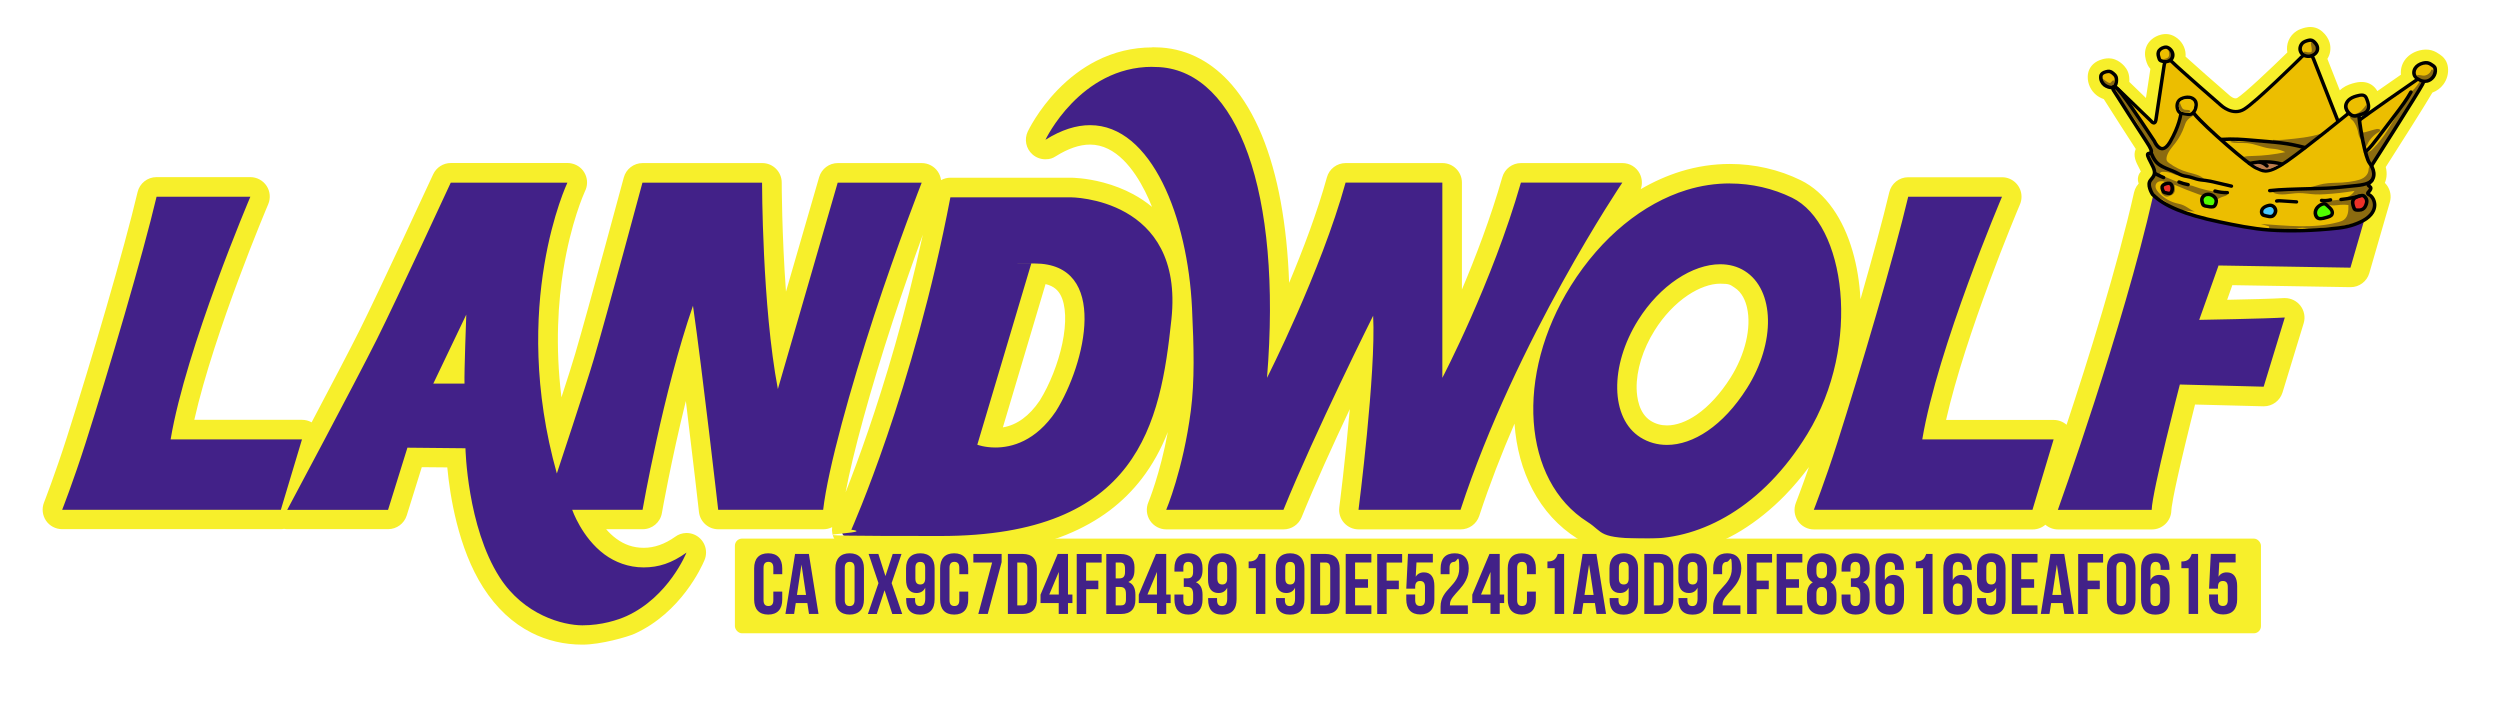 <?xml version="1.0" encoding="UTF-8"?>
<svg id="Layer_1" data-name="Layer 1" xmlns="http://www.w3.org/2000/svg" version="1.1" viewBox="0 0 4234.6 1191.7">
  <defs>
    <style>
      .cls-1 {
        fill: #51ff00;
      }

      .cls-1, .cls-2, .cls-3, .cls-4, .cls-5, .cls-6, .cls-7, .cls-8, .cls-9 {
        stroke-width: 0px;
      }

      .cls-2 {
        fill: #ecbe00;
      }

      .cls-3 {
        fill: #ed3128;
      }

      .cls-4 {
        fill: #8b6b10;
      }

      .cls-5 {
        fill: #bd7c4e;
      }

      .cls-6 {
        fill: #000;
      }

      .cls-7 {
        fill: #f7ef2b;
      }

      .cls-8 {
        fill: #48c8ff;
      }

      .cls-9 {
        fill: #422188;
      }
    </style>
  </defs>
  <g>
    <path class="cls-9" d="M986.6,1075.7c-44.3,0-107-15.5-154.2-89.1-46-71.8-57-172.2-59.6-210.9l-70.5-.7-29.1,93.5c-2.1,6.9-8.5,11.6-15.8,11.6h-170.8c-1.9,0-3.7-.3-5.5-.9-1.7.6-3.6.9-5.5.9H105.3c-5.5,0-10.6-2.7-13.6-7.2-3.1-4.5-3.7-10.3-1.7-15.3.2-.5,19-48.5,39.4-112.2,41.1-128.7,97.1-319.5,119.8-415.9,1.8-7.5,8.4-12.7,16.1-12.7h158.9c5.5,0,10.7,2.8,13.8,7.4,3.1,4.6,3.6,10.5,1.4,15.6-1,2.4-100.1,235.7-130.4,388.2h202.7c5.2,0,10.1,2.5,13.2,6.7,3.1,4.2,4.1,9.6,2.6,14.6l-2,6.7c35.5-66.9,79-149.5,98.6-188.6,32.7-65.4,124-262.7,124.9-264.7,2.7-5.8,8.5-9.6,15-9.6h197.6c5.7,0,10.9,2.9,14,7.7,3,4.8,3.4,10.8.9,15.9-.2.5-24.1,51.5-37.9,136-11.1,67.7-17.7,169.5,7.5,289.8,15.4-46.8,36.3-110.9,44.3-138.2,22.4-76,81.8-296.7,82.4-298.9,1.9-7.2,8.5-12.2,15.9-12.2h202.6c9.1,0,16.5,7.4,16.5,16.5,0,1.7.2,145.2,15.4,272.7l80.4-277.3c2-7.1,8.5-11.9,15.8-11.9h142c5.5,0,10.6,2.7,13.6,7.2,3.1,4.5,3.7,10.2,1.7,15.3-.4,1-41,104.8-80.1,224-45.1,137.7-78.8,265.6-85.7,325.9-1,8.3-8,14.6-16.4,14.6h-177.8c-8.4,0-15.4-6.3-16.4-14.6-.2-1.9-17.8-155.9-32.8-272.1-37.6,130-62.4,271.4-62.7,273-1.4,7.9-8.2,13.7-16.3,13.7h-93.3c7.9,14.2,20.6,32.4,38.5,45.7,16.5,12.2,36.5,18.8,56.5,18.8s42.8-7.4,63.1-22c2.9-2.1,6.2-3.1,9.6-3.1s7.2,1.2,10.2,3.5c5.8,4.5,7.9,12.3,5.2,19.1-1.3,3.3-33.2,81.5-110.1,116.5-8.8,4-40.6,17.1-81.5,17.1ZM770.3,633.3c0-6.5.3-14.2.5-22.3l-10.7,22.3h10.2ZM2792.3,928.8c-41.5,0-80.3-10.7-112.2-30.9-29.4-18.6-53-44.5-70.1-76.9-16.2-30.9-25.9-66.3-28.6-105.3-1.9-27.5-.4-55.8,4.5-84.2-34.3,72-69.1,153.6-96.4,237.1-2.2,6.8-8.5,11.4-15.7,11.4h-172.8c-4.7,0-9.3-2-12.4-5.6s-4.6-8.3-4-13c.2-1.8,18.8-147.3,23.9-254-33.4,69-85.6,179.1-119.4,262.3-2.5,6.2-8.6,10.3-15.3,10.3h-198.6c-5.5,0-10.7-2.8-13.8-7.4-3.1-4.6-3.6-10.5-1.4-15.6.3-.6,28-67,40.5-163.5,6.1-47.2,5.3-98.4,1.9-170.9,0-1.3-.1-2.6-.2-3.8-.3,7.7-.8,15.6-1.7,23.7-9.5,90.3-23.6,184.5-79.7,257.9-63.9,83.4-171.3,124-328.2,124s-97.6-3.6-152.8-10.7c-5.2-.7-9.7-3.7-12.3-8.3-2.6-4.6-2.8-10-.7-14.8.3-.6,26.5-59.6,60.1-157.7,30.9-90.5,74.5-233.6,106.6-401.7,1.5-7.8,8.3-13.4,16.2-13.4h203.6c3.6,0,89.3.7,144.6,62.1,16.8,18.7,28.9,40.8,36.2,66.2-8.3-48.7-22.1-93.6-40-129.2-20.2-40.2-55.3-88.2-107.9-88.2s-43.3,7.5-66.8,22.3c-2.7,1.7-5.7,2.5-8.8,2.5-3.9,0-7.9-1.4-11-4.2-5.5-4.9-7.1-12.8-4-19.4.6-1.4,16.2-33.7,47.6-66.2,42.4-43.7,93.6-66.8,148.3-66.8s9.2.2,13.8.5c41.5,2.8,78.1,22.3,108.8,58,36.9,42.8,63.3,106.7,78.6,189.7,11.6,62.7,16.3,133.9,14.2,212.5,30-65.9,71.8-164.7,96.1-252.5,2-7.2,8.5-12.1,15.9-12.1h163.9c9.1,0,16.5,7.4,16.5,16.5v259.1c28.8-62.1,71.5-161.7,100.7-263.6,2-7.1,8.5-12,15.9-12h171.8c6.1,0,11.7,3.4,14.6,8.8,2.9,5.4,2.5,11.9-.9,17-.3.4-17.3,25.6-43.2,68.3,40.3-38.3,85.8-66.1,133.7-80.8,25.4-7.8,51.7-11.8,78-11.8,39,0,78,8.9,112.6,25.8,35.5,17.3,63.6,56.2,79.2,109.5,13.4,45.8,16.8,98.3,9.9,152-7.5,58-26.9,114-56.2,162-37.4,61.3-83,108.8-135.5,141-47,28.9-98.1,44.1-147.7,44.1ZM1676.4,740.9c2.9.3,6.2.5,9.7.5,23.8,0,58.5-9.3,88.6-53.8,37-59.2,60.2-152.1,35.7-196.4-9.7-17.6-26.6-26.9-51.3-28.3l-82.8,277.9ZM2913.7,464.1c-42.2,0-92.4,34.9-125,86.8-21.9,34.9-33.6,73.1-33,107.5.6,31.8,11.8,56.1,31.5,68.5,10.9,6.8,23.1,10.3,36.3,10.3,41,0,86.4-33,121.5-88.2,27.7-43.7,39-92.7,30.3-131.2-4.6-20.2-14.6-35.7-28.9-44.6-9.4-5.9-20.4-8.9-32.8-8.9ZM3485.8,880c-5.4,0-10.4-2.6-13.5-7-3.1-4.4-3.8-10-2-15.1,1.1-3.1,111.5-311.4,160.3-528.4,1.7-7.5,8.4-12.9,16.1-12.9h369.4c5.2,0,10.1,2.4,13.2,6.6,3.1,4.1,4.1,9.5,2.7,14.5l-34.8,120.2c-2,7.1-8.5,11.9-15.8,11.9s-211.9-3.6-211.9-3.6l-20.8,58.5c35.1-.7,98.8-2.1,120.4-3.5.3,0,.7,0,1,0,5,0,9.8,2.3,12.9,6.3,3.4,4.2,4.4,9.9,2.8,15l-35.8,117.2c-2.1,7-8.5,11.7-15.8,11.7s-.3,0-.4,0l-128.9-3.4c-18,70.1-43.4,175.7-43.9,195.8-.2,9-7.5,16.1-16.5,16.1h-158.9ZM3072.3,880c-5.5,0-10.6-2.7-13.6-7.2-3.1-4.5-3.7-10.3-1.7-15.3.2-.5,19-48.5,39.4-112.2,41.1-128.7,97.1-319.5,119.8-415.9,1.8-7.5,8.4-12.7,16.1-12.7h158.9c5.5,0,10.7,2.8,13.8,7.4,3.1,4.6,3.6,10.5,1.4,15.6-1,2.4-100.1,235.7-130.4,388.2h202.7c5.2,0,10.1,2.5,13.2,6.7,3.1,4.2,4.1,9.6,2.6,14.6l-35.8,119.2c-2.1,7-8.5,11.8-15.8,11.8h-370.4Z"/>
    <path class="cls-7" d="M1951.7,113.3c4.1,0,8.4.1,12.7.4,131.1,8.9,207.6,209.5,181.7,526.3,0,0,91.4-179.8,133.1-330.7h163.9v330.7s84.4-160.9,133.1-330.7h171.8s-179.8,266.2-274.1,554.2h-172.8s29.8-232.4,24.8-328.7c0,0-98.3,196.6-151.9,328.7h-198.6s28.7-67.6,41.7-167.8c6.6-51,5.2-106.8,2-173.8-7.3-153.6-68.5-309.9-172.7-309.9-23.1,0-48.4,7.7-75.6,24.8,0,0,58.5-123.6,181-123.6M1561.2,309.4s-40.7,103.8-80.5,224.9c-39.7,121.2-78.4,259.7-86.4,329.2h-177.8s-26.8-235.4-42.7-345.6c-50.6,146-85.4,345.6-85.4,345.6h-119.2s16.2,47.1,54.6,75.5c17.8,13.2,40.8,22.1,66.3,22.1s47.8-7.2,72.7-25.1c0,0-29.9,74.9-101.6,107.6-14.3,6.5-42,15.6-74.7,15.6s-99-17.1-140.3-81.5c-55-85.9-57.8-218.4-57.8-218.4l-98.3-1-32.8,105.3h-170.8s115.8-216.8,151.9-289c33.2-66.3,125.1-265.2,125.1-265.2h197.6s-98.3,206.6-17.9,492.6c0,0,48.9-147.2,62.5-193.3,22.7-77,82.5-299.3,82.5-299.3h202.6s0,208.6,26.8,349.6l101.3-349.6h142M733.9,649.8h52.9c-.7-17.9,3-116.9,3-116.9l-55.9,116.9M961.3,309.4h0M2930.1,310.8c37,0,73.1,8.4,105.3,24.1,90,43.9,119.3,247.4,26,400.2-76.4,125.1-180.8,177.2-269.1,177.2s-74.5-10-103.4-28.3c-110.3-69.8-123.1-248.5-28-400.2,51.8-82.6,122.5-139.4,196-162,24.3-7.5,49-11.1,73.2-11.1M2823.6,753.6c44.2,0,94.9-31.9,135.4-95.9,49.2-77.6,47.1-166.7-3.7-198.7-12.4-7.8-26.5-11.4-41.5-11.4-46.8,0-102,35.6-139,94.5-48.8,77.8-47.1,166.7,3.7,198.7,13.6,8.6,28.9,12.8,45.1,12.8M4016.1,333.2l-34.8,120.2-223.4-3.7-32.8,92.1s113.9-2,145-4l-35.8,117.2-142-3.7s-46.9,181-47.7,212.3h-158.9s111.2-309.8,160.9-530.3h369.4M3391.1,333.2h0M3391.1,333.2s-109.2,256.2-135.1,411.1h222.5l-35.8,119.2h-370.4s18.9-48.1,39.7-113.2c39.5-123.8,96.7-317.5,120.2-417.1h158.9M424.1,333.2s-109.2,256.2-135.1,411.1h222.5l-35.8,119.2H105.3s18.9-48.1,39.7-113.2c39.5-123.8,96.7-317.5,120.2-417.1h158.9M1813.4,334.2s192.7,0,170.8,206.6c-18.6,176-54.7,367.1-391.5,367.1s-94.7-3.4-150.7-10.6c0,0,105.3-235.4,167.8-563.1h203.6M1686.1,758c27.3,0,68-10.3,102.4-61.3,50.3-80.3,91.2-250.4-36.2-250.4s-3.7,0-5.5.1l-91.4,306.9s12.2,4.7,30.6,4.7M511.4,744.3h0M1162.9,936h0M1951.7,80.3h0c-33.2,0-65.1,7.7-94.9,22.9-23.3,11.9-45.3,28.4-65.2,48.9-33.4,34.4-50,69.2-50.7,70.6-6.3,13.3-3.1,29.1,7.9,38.8,6.2,5.5,14,8.3,21.9,8.3s12.2-1.7,17.6-5.1c20.9-13.1,40.4-19.8,58-19.8,44.2,0,75,43,93.2,79.1,4.2,8.3,8.1,17.1,11.8,26.4-9.7-8.1-20.5-15.3-32-21.5-15.4-8.3-32.3-14.9-50.3-19.7-30-8-53-8.2-55.5-8.2h-203.6c-5.7,0-11.2,1.5-15.9,4.1-.6-5.1-2.5-10.1-5.5-14.5-6.1-9-16.4-14.4-27.3-14.4h-142c-14.7,0-27.6,9.7-31.7,23.8l-56.2,194c-7.1-97.5-7.2-183.5-7.2-184.8,0-18.2-14.8-33-33-33h-202.6c-14.9,0-28,10-31.9,24.4-.6,2.2-60,222.8-82.3,298.6-4.6,15.8-13.6,43.9-23.3,73.8-11-88.6-5.3-163.5,3.3-216.8,12.7-78.4,34.3-127.4,36.6-132.5.4-.9.8-1.7,1.2-2.6,3.8-9.7,2.8-20.7-2.8-29.6-4.9-7.9-12.9-13.1-21.9-14.8-1.9-.4-3.9-.6-6-.6,0,0,0,0,0,0,0,0,0,0-.1,0h-197.6c-12.9,0-24.6,7.5-30,19.1-.9,2-92.1,199.1-124.7,264.3-16.4,32.9-49.9,96.7-81.2,155.9-4.8-2.8-10.4-4.3-16.4-4.3h-182.3c34-150.3,124.2-362.9,125.2-365.2,4.3-10.2,3.3-21.9-2.8-31.1-6.1-9.2-16.5-14.8-27.5-14.8h-158.9c-15.3,0-28.6,10.5-32.1,25.4-22.6,96-78.5,286.2-119.5,414.6-20.2,63.2-38.8,110.7-39,111.2-4,10.2-2.7,21.6,3.4,30.7,6.1,9,16.4,14.4,27.3,14.4h370.4c1.9,0,3.7-.2,5.5-.5,1.8.3,3.6.5,5.5.5h170.8c14.4,0,27.2-9.4,31.5-23.2l25.5-81.8,43.2.4c4.4,47.2,18.2,136.8,60.9,203.5,22.1,34.5,49.6,60.3,81.7,76.5,26.4,13.4,55.5,20.2,86.4,20.2s76.1-13,88.4-18.5c78.5-35.8,113.5-113.2,118.1-124.2,1.8-4.1,2.8-8.6,2.8-13.4,0-18.1-14.5-32.7-32.5-33,0,0,0,0,0,0,0,0,0,0,0,0-.1,0-.3,0-.4,0-.3,0-.6,0-.8,0,0,0,0,0,0,0,0,0,0,0,0,0-7,.2-13.4,2.5-18.6,6.4-17.4,12.4-35.3,18.7-53.2,18.7s-33.1-5.5-46.7-15.6c-6.4-4.7-12.1-10.2-17-15.9h61.9c16,0,29.8-11.5,32.5-27.3.2-1.3,15.7-89.4,40.6-189.9,11.6,95,22.1,186.5,22.2,188,1.9,16.7,16,29.3,32.8,29.3h177.8c5.4,0,10.5-1.3,15-3.6-.9,7,.4,14.2,3.9,20.5,5.1,9.1,14.2,15.3,24.6,16.6,55.9,7.2,108,10.9,154.9,10.9s82.5-3,118.2-9c34.6-5.8,66.5-14.5,94.8-26,27.3-11.1,52.2-25,73.9-41.4,20.5-15.5,38.8-33.7,54.4-54,17.6-23,32.1-49,43.9-78.7-13.3,71.7-32.8,118.5-33,119-4.3,10.2-3.2,21.9,2.9,31.1,6.1,9.2,16.5,14.8,27.5,14.8h198.6c13.4,0,25.5-8.1,30.6-20.6,22.6-55.8,53.6-123.7,81.6-183.1-7.4,84.6-17.6,165.2-17.8,166.5-1.2,9.4,1.7,18.9,8,26,6.3,7.1,15.3,11.2,24.8,11.2h172.8c14.3,0,26.9-9.2,31.4-22.7,17.6-53.6,38.2-106.5,59.8-156.4,2.9,41.1,13.2,78.6,30.4,111.4,18.4,35,43.9,63,75.9,83.2,34.6,21.9,76.4,33.4,121,33.4s106.7-16.1,156.3-46.6c26.4-16.2,51.5-36.4,74.6-60.1,14.2-14.6,27.7-30.6,40.5-47.8-12.6,36.3-22,60.3-22.1,60.6-4,10.2-2.7,21.6,3.4,30.7,6.1,9,16.4,14.4,27.3,14.4h370.4c8.1,0,15.7-3,21.5-8,5.9,5.1,13.6,8,21.5,8h158.9c17.9,0,32.6-14.3,33-32.2,0-2.7,1.5-20.6,23.2-110.9,6.2-25.9,12.5-50.8,16.9-68.5l115.7,3c.3,0,.6,0,.9,0,14.5,0,27.3-9.5,31.6-23.4l35.8-117.2c3.2-10.3,1-21.6-5.7-30.1-6.3-8-15.8-12.5-25.9-12.6-.7,0-1.4,0-2.1,0-17.1,1.1-61.1,2.2-95.9,2.9l8.8-24.8,199.7,3.4c.2,0,.4,0,.6,0,14.7,0,27.6-9.7,31.7-23.8l34.8-120.2c2.9-10,.9-20.7-5.3-29-6.2-8.3-16-13.2-26.4-13.2h-369.4c-15.4,0-28.8,10.7-32.2,25.7-28.4,126.3-77.9,283.9-114.3,393.6-6-5.2-13.7-8.2-21.8-8.2h-182.3c33-146,119.2-350.9,124.9-364.5,1.9-4.2,2.9-8.8,2.9-13.6,0-18.2-14.8-33-33-33h-158.9c-15.3,0-28.6,10.5-32.1,25.4-10.6,45.1-28.6,110.9-48.8,181.3-1.5-28.7-6-56.3-13.5-82-8-27.4-19.1-51.3-33-71.1-15.4-22-33.9-38.4-54.8-48.6-36.8-18-78.3-27.5-119.8-27.5v33-33c-28,0-55.9,4.2-82.9,12.5-23.3,7.2-46.1,17.3-68.2,30.2,3.1-8.6,2.5-18.3-1.9-26.7-5.7-10.8-16.9-17.5-29.1-17.5h-171.8c-14.7,0-27.7,9.8-31.7,23.9-19.9,69.6-46.2,137.7-68.4,190.3v-181.2c0-18.2-14.8-33-33-33h-163.9c-14.8,0-27.9,9.9-31.8,24.2-16.3,59.1-40.7,123.2-64,178.7-1.7-49.3-6.5-95.1-14.2-137.3-7.7-42-18.5-79.9-32-112.7-13.9-33.7-30.8-62.2-50.3-84.9-16.3-19-34.6-34-54.3-44.6-20.5-11.1-42.7-17.5-65.9-19.1-5-.3-10-.5-14.9-.5h0ZM1561.2,342.4h0,0ZM4016.1,366.2h0,0ZM3391.1,366.2h0,0ZM424.1,366.2h0,0ZM1432.2,834.4c12.5-66.6,42.1-174.6,79.8-289.8,18.1-55.2,36.5-107.1,51.1-146.9-29.8,137.1-65.5,253-92,330.3-15.1,44.1-28.6,80.1-39,106.4h0ZM2823.6,720.6c-10.1,0-19.3-2.6-27.6-7.8-20-12.6-23.5-39.7-23.8-54.8-.6-30.7,10.5-66.6,30.5-98.4,15.4-24.6,34.9-45.2,56.2-59.5,18.9-12.6,38.3-19.6,54.8-19.6s17.2,2.1,24,6.4c13.3,8.3,19,23.2,21.5,34.3,7.7,33.8-3.1,79.3-28.1,118.8-17,26.8-36.8,48.4-57.1,62.4-17.3,11.9-34.7,18.2-50.4,18.2h0ZM1698.7,723.9l72.3-242.7c15.2,3.6,21.5,11.6,25.1,18,9.6,17.3,10.7,47.5,3.2,83-7.1,33.4-21.4,69.4-38.2,96.4-17.8,26.2-38.7,41.3-62.2,45.3h0Z"/>
  </g>
  <rect class="cls-7" x="1244.8" y="912.3" width="2584.9" height="160.4" rx="12.1" ry="12.1"/>
  <g>
    <path class="cls-9" d="M1325,1002v13.5c0,16.3-8.1,25.5-23.8,25.5s-23.8-9.3-23.8-25.5v-52.8c0-16.3,8.1-25.5,23.8-25.5s23.8,9.3,23.8,25.5v9.9h-15.1v-10.9c0-7.3-3.2-10-8.3-10s-8.3,2.8-8.3,10v54.9c0,7.3,3.2,9.9,8.3,9.9s8.3-2.6,8.3-9.9v-14.5h15.1Z"/>
    <path class="cls-9" d="M1386.4,1039.9h-16.1l-2.8-18.4h-19.6l-2.8,18.4h-14.7l16.3-101.6h23.4l16.3,101.6ZM1349.9,1007.7h15.4l-7.7-51.4-7.7,51.4Z"/>
    <path class="cls-9" d="M1415,962.7c0-16.3,8.6-25.5,24.2-25.5s24.2,9.3,24.2,25.5v52.8c0,16.3-8.6,25.5-24.2,25.5s-24.2-9.3-24.2-25.5v-52.8ZM1430.9,1016.6c0,7.3,3.2,10,8.3,10s8.3-2.8,8.3-10v-54.9c0-7.3-3.2-10-8.3-10s-8.3,2.8-8.3,10v54.9Z"/>
    <path class="cls-9" d="M1527,938.3l-16.7,49.4,17.9,52.3h-16.8l-13.1-40.2-13.2,40.2h-15l17.9-52.3-16.7-49.4h16.5l12,37.5,12.3-37.5h14.8Z"/>
    <path class="cls-9" d="M1583.1,1014.7c0,17.1-7.8,26.4-24.4,26.4s-23.8-9.3-23.8-25.5v-2.6h15.1v3.6c0,7.3,3.2,10,8.3,10s8.9-2.8,8.9-12.5v-18.6c-2.8,5.8-7.7,9-14.8,9-11.8,0-17.7-8.3-17.7-23.2v-18.6c0-16.3,8.6-25.5,24.2-25.5s24.2,9.3,24.2,25.5v52ZM1567.1,980v-18.3c0-7.3-3.2-9.9-8.3-9.9s-8.3,2.6-8.3,9.9v18.3c0,7.3,3.2,10,8.3,10s8.3-2.8,8.3-10Z"/>
    <path class="cls-9" d="M1640,1002v13.5c0,16.3-8.1,25.5-23.8,25.5s-23.8-9.3-23.8-25.5v-52.8c0-16.3,8.1-25.5,23.8-25.5s23.8,9.3,23.8,25.5v9.9h-15.1v-10.9c0-7.3-3.2-10-8.3-10s-8.3,2.8-8.3,10v54.9c0,7.3,3.2,9.9,8.3,9.9s8.3-2.6,8.3-9.9v-14.5h15.1Z"/>
    <path class="cls-9" d="M1696.6,938.3v13.9l-23.5,87.7h-16l23.4-87.1h-31.8v-14.5h47.9Z"/>
    <path class="cls-9" d="M1707.2,938.3h25.3c16,0,23.8,8.9,23.8,25.1v51.4c0,16.3-7.8,25.1-23.8,25.1h-25.3v-101.6ZM1723.1,952.8v72.6h9c5.1,0,8.1-2.6,8.1-9.9v-52.8c0-7.3-3-9.9-8.1-9.9h-9Z"/>
    <path class="cls-9" d="M1762.6,1007l29-68.7h17.4v68.7h7.5v14.5h-7.5v18.4h-15.7v-18.4h-30.8v-14.5ZM1793.4,1007v-38.2l-16.1,38.2h16.1Z"/>
    <path class="cls-9" d="M1839.8,983.5h20.6v14.5h-20.6v42h-16v-101.6h42.2v14.5h-26.3v30.6Z"/>
    <path class="cls-9" d="M1921.6,961.7v3.6c0,10.5-3.2,17.1-10.3,20.5,8.6,3.3,11.9,11,11.9,21.8v8.3c0,15.7-8.3,24.1-24.2,24.1h-25.1v-101.6h24.1c16.5,0,23.7,7.7,23.7,23.4ZM1889.8,952.8v26.9h6.2c6,0,9.6-2.6,9.6-10.7v-5.7c0-7.3-2.5-10.5-8.1-10.5h-7.7ZM1889.8,994.2v31.2h9.1c5.4,0,8.3-2.5,8.3-10v-8.9c0-9.4-3-12.3-10.3-12.3h-7.1Z"/>
    <path class="cls-9" d="M1929,1007l29-68.7h17.4v68.7h7.5v14.5h-7.5v18.4h-15.7v-18.4h-30.8v-14.5ZM1959.7,1007v-38.2l-16.1,38.2h16.1Z"/>
    <path class="cls-9" d="M2021,963.3c0-9.1-3.2-11.6-8.3-11.6s-8.3,2.8-8.3,10v6.5h-15.1v-5.5c0-16.3,8.1-25.5,23.8-25.5s23.8,9.3,23.8,25.5v2.6c0,10.9-3.5,17.7-11.2,20.9,8,3.5,11.2,11,11.2,21.3v8c0,16.3-8.1,25.5-23.8,25.5s-23.8-9.3-23.8-25.5v-8.4h15.1v9.4c0,7.3,3.2,10,8.3,10s8.3-2.5,8.3-11.5v-8c0-9.4-3.2-12.9-10.5-12.9h-5.4v-14.5h6.2c6,0,9.6-2.6,9.6-10.7v-5.7Z"/>
    <path class="cls-9" d="M2094.6,1014.7c0,17.1-7.8,26.4-24.4,26.4s-23.8-9.3-23.8-25.5v-2.6h15.1v3.6c0,7.3,3.2,10,8.3,10s8.9-2.8,8.9-12.5v-18.6c-2.8,5.8-7.7,9-14.8,9-11.8,0-17.7-8.3-17.7-23.2v-18.6c0-16.3,8.6-25.5,24.2-25.5s24.2,9.3,24.2,25.5v52ZM2078.6,980v-18.3c0-7.3-3.2-9.9-8.3-9.9s-8.3,2.6-8.3,9.9v18.3c0,7.3,3.2,10,8.3,10s8.3-2.8,8.3-10Z"/>
    <path class="cls-9" d="M2115,951.1c12.3,0,15.1-6,17.6-12.8h10.7v101.6h-16v-77.5h-12.3v-11.3Z"/>
    <path class="cls-9" d="M2209.5,1014.7c0,17.1-7.8,26.4-24.4,26.4s-23.8-9.3-23.8-25.5v-2.6h15.1v3.6c0,7.3,3.2,10,8.3,10s8.9-2.8,8.9-12.5v-18.6c-2.8,5.8-7.7,9-14.8,9-11.8,0-17.7-8.3-17.7-23.2v-18.6c0-16.3,8.6-25.5,24.2-25.5s24.2,9.3,24.2,25.5v52ZM2193.6,980v-18.3c0-7.3-3.2-9.9-8.3-9.9s-8.3,2.6-8.3,9.9v18.3c0,7.3,3.2,10,8.3,10s8.3-2.8,8.3-10Z"/>
    <path class="cls-9" d="M2220.1,938.3h25.3c16,0,23.8,8.9,23.8,25.1v51.4c0,16.3-7.8,25.1-23.8,25.1h-25.3v-101.6ZM2236.1,952.8v72.6h9c5.1,0,8.1-2.6,8.1-9.9v-52.8c0-7.3-3-9.9-8.1-9.9h-9Z"/>
    <path class="cls-9" d="M2295.3,981.1h21.9v14.5h-21.9v29.8h27.6v14.5h-43.5v-101.6h43.5v14.5h-27.6v28.3Z"/>
    <path class="cls-9" d="M2348.8,983.5h20.6v14.5h-20.6v42h-16v-101.6h42.2v14.5h-26.3v30.6Z"/>
    <path class="cls-9" d="M2397.1,1007.1v9.4c0,7.3,3.2,9.9,8.3,9.9s8.3-2.6,8.3-9.9v-22.4c0-7.3-3.2-10-8.3-10s-8.3,2.8-8.3,10v3h-15.1l2.9-58.9h42.1v14.5h-27.7l-1.3,24.2c2.9-4.8,7.5-7.4,13.9-7.4,11.8,0,17.7,8.3,17.7,23.2v22.6c0,16.3-8.1,25.5-23.8,25.5s-23.8-9.3-23.8-25.5v-8.4h15.1Z"/>
    <path class="cls-9" d="M2463.6,951.7c-5.1,0-8.3,2.8-8.3,10v10.9h-15.1v-9.9c0-16.3,8.1-25.5,23.8-25.5s23.8,9.3,23.8,25.5c0,31.9-31.8,43.8-31.8,60.5s0,1.5.1,2.2h30.2v14.5h-46.2v-12.5c0-29.9,31.6-34.8,31.6-64.2s-3.2-11.6-8.3-11.6Z"/>
    <path class="cls-9" d="M2493.9,1007l29-68.7h17.4v68.7h7.5v14.5h-7.5v18.4h-15.7v-18.4h-30.8v-14.5ZM2524.7,1007v-38.2l-16.1,38.2h16.1Z"/>
    <path class="cls-9" d="M2601.5,1002v13.5c0,16.3-8.1,25.5-23.8,25.5s-23.8-9.3-23.8-25.5v-52.8c0-16.3,8.1-25.5,23.8-25.5s23.8,9.3,23.8,25.5v9.9h-15.1v-10.9c0-7.3-3.2-10-8.3-10s-8.3,2.8-8.3,10v54.9c0,7.3,3.2,9.9,8.3,9.9s8.3-2.6,8.3-9.9v-14.5h15.1Z"/>
    <path class="cls-9" d="M2621.1,951.1c12.3,0,15.1-6,17.6-12.8h10.7v101.6h-16v-77.5h-12.3v-11.3Z"/>
    <path class="cls-9" d="M2720.4,1039.9h-16.1l-2.8-18.4h-19.6l-2.8,18.4h-14.7l16.3-101.6h23.4l16.3,101.6ZM2683.9,1007.7h15.4l-7.7-51.4-7.7,51.4Z"/>
    <path class="cls-9" d="M2774.6,1014.7c0,17.1-7.8,26.4-24.4,26.4s-23.8-9.3-23.8-25.5v-2.6h15.1v3.6c0,7.3,3.2,10,8.3,10s8.9-2.8,8.9-12.5v-18.6c-2.8,5.8-7.7,9-14.8,9-11.8,0-17.7-8.3-17.7-23.2v-18.6c0-16.3,8.6-25.5,24.2-25.5s24.2,9.3,24.2,25.5v52ZM2758.7,980v-18.3c0-7.3-3.2-9.9-8.3-9.9s-8.3,2.6-8.3,9.9v18.3c0,7.3,3.2,10,8.3,10s8.3-2.8,8.3-10Z"/>
    <path class="cls-9" d="M2785.2,938.3h25.3c16,0,23.8,8.9,23.8,25.1v51.4c0,16.3-7.8,25.1-23.8,25.1h-25.3v-101.6ZM2801.2,952.8v72.6h9c5.1,0,8.1-2.6,8.1-9.9v-52.8c0-7.3-3-9.9-8.1-9.9h-9Z"/>
    <path class="cls-9" d="M2891.3,1014.7c0,17.1-7.8,26.4-24.4,26.4s-23.8-9.3-23.8-25.5v-2.6h15.1v3.6c0,7.3,3.2,10,8.3,10s8.9-2.8,8.9-12.5v-18.6c-2.8,5.8-7.7,9-14.8,9-11.8,0-17.7-8.3-17.7-23.2v-18.6c0-16.3,8.6-25.5,24.2-25.5s24.2,9.3,24.2,25.5v52ZM2875.4,980v-18.3c0-7.3-3.2-9.9-8.3-9.9s-8.3,2.6-8.3,9.9v18.3c0,7.3,3.2,10,8.3,10s8.3-2.8,8.3-10Z"/>
    <path class="cls-9" d="M2925.3,951.7c-5.1,0-8.3,2.8-8.3,10v10.9h-15.1v-9.9c0-16.3,8.1-25.5,23.8-25.5s23.8,9.3,23.8,25.5c0,31.9-31.8,43.8-31.8,60.5s0,1.5.1,2.2h30.2v14.5h-46.2v-12.5c0-29.9,31.6-34.8,31.6-64.2s-3.2-11.6-8.3-11.6Z"/>
    <path class="cls-9" d="M2975.4,983.5h20.6v14.5h-20.6v42h-16v-101.6h42.2v14.5h-26.3v30.6Z"/>
    <path class="cls-9" d="M3025.3,981.1h21.9v14.5h-21.9v29.8h27.6v14.5h-43.5v-101.6h43.5v14.5h-27.6v28.3Z"/>
    <path class="cls-9" d="M3085.7,1041.1c-16.1,0-25-9.3-25-25.5v-8c0-9.7,2.9-17.3,9.9-21.2-6.7-3.6-9.9-10.5-9.9-20.5v-3.2c0-16.3,8.9-25.5,25-25.5s25,9.3,25,25.5v3.2c0,10-3.3,16.8-9.9,20.5,7,3.9,9.9,11.5,9.9,21.2v8c0,16.3-8.9,25.5-25,25.5ZM3076.7,969c0,8.1,3.8,10.7,9,10.7s9-2.6,9-10.7v-5.7c0-9.1-3.9-11.6-9-11.6s-9,2.5-9,11.6v5.7ZM3085.7,1026.6c5.1,0,8.9-2.5,9-11.5v-9.4c0-8-3.3-11.5-9-11.5s-9,3.5-9,11.5v9.4c0,9,3.9,11.5,9,11.5Z"/>
    <path class="cls-9" d="M3151,963.3c0-9.1-3.2-11.6-8.3-11.6s-8.3,2.8-8.3,10v6.5h-15.1v-5.5c0-16.3,8.1-25.5,23.8-25.5s23.8,9.3,23.8,25.5v2.6c0,10.9-3.5,17.7-11.2,20.9,8,3.5,11.2,11,11.2,21.3v8c0,16.3-8.1,25.5-23.8,25.5s-23.8-9.3-23.8-25.5v-8.4h15.1v9.4c0,7.3,3.2,10,8.3,10s8.3-2.5,8.3-11.5v-8c0-9.4-3.2-12.9-10.5-12.9h-5.4v-14.5h6.2c6,0,9.6-2.6,9.6-10.7v-5.7Z"/>
    <path class="cls-9" d="M3176.7,963.6c0-17.1,7.8-26.4,24.4-26.4s23.8,9.3,23.8,25.5v2.6h-15.1v-3.6c0-7.3-3.2-10-8.3-10s-8.9,2.8-8.9,12.5v18.6c2.8-5.8,7.7-9,14.8-9,11.8,0,17.7,8.3,17.7,23.2v18.6c0,16.3-8.6,25.5-24.2,25.5s-24.2-9.3-24.2-25.5v-52ZM3192.7,998.3v18.3c0,7.3,3.2,9.9,8.3,9.9s8.3-2.6,8.3-9.9v-18.3c0-7.3-3.2-10-8.3-10s-8.3,2.8-8.3,10Z"/>
    <path class="cls-9" d="M3245.1,951.1c12.3,0,15.1-6,17.6-12.8h10.7v101.6h-16v-77.5h-12.3v-11.3Z"/>
    <path class="cls-9" d="M3291.7,963.6c0-17.1,7.8-26.4,24.4-26.4s23.8,9.3,23.8,25.5v2.6h-15.1v-3.6c0-7.3-3.2-10-8.3-10s-8.9,2.8-8.9,12.5v18.6c2.8-5.8,7.7-9,14.8-9,11.8,0,17.7,8.3,17.7,23.2v18.6c0,16.3-8.6,25.5-24.2,25.5s-24.2-9.3-24.2-25.5v-52ZM3307.7,998.3v18.3c0,7.3,3.2,9.9,8.3,9.9s8.3-2.6,8.3-9.9v-18.3c0-7.3-3.2-10-8.3-10s-8.3,2.8-8.3,10Z"/>
    <path class="cls-9" d="M3397.1,1014.7c0,17.1-7.8,26.4-24.4,26.4s-23.8-9.3-23.8-25.5v-2.6h15.1v3.6c0,7.3,3.2,10,8.3,10s8.9-2.8,8.9-12.5v-18.6c-2.8,5.8-7.7,9-14.8,9-11.8,0-17.7-8.3-17.7-23.2v-18.6c0-16.3,8.6-25.5,24.2-25.5s24.2,9.3,24.2,25.5v52ZM3381.1,980v-18.3c0-7.3-3.2-9.9-8.3-9.9s-8.3,2.6-8.3,9.9v18.3c0,7.3,3.2,10,8.3,10s8.3-2.8,8.3-10Z"/>
    <path class="cls-9" d="M3423.6,981.1h21.9v14.5h-21.9v29.8h27.6v14.5h-43.5v-101.6h43.5v14.5h-27.6v28.3Z"/>
    <path class="cls-9" d="M3512.8,1039.9h-16.1l-2.8-18.4h-19.6l-2.8,18.4h-14.7l16.3-101.6h23.4l16.3,101.6ZM3476.3,1007.7h15.4l-7.7-51.4-7.7,51.4Z"/>
    <path class="cls-9" d="M3536.1,983.5h20.6v14.5h-20.6v42h-16v-101.6h42.2v14.5h-26.3v30.6Z"/>
    <path class="cls-9" d="M3568.8,962.7c0-16.3,8.6-25.5,24.2-25.5s24.2,9.3,24.2,25.5v52.8c0,16.3-8.6,25.5-24.2,25.5s-24.2-9.3-24.2-25.5v-52.8ZM3584.8,1016.6c0,7.3,3.2,10,8.3,10s8.3-2.8,8.3-10v-54.9c0-7.3-3.2-10-8.3-10s-8.3,2.8-8.3,10v54.9Z"/>
    <path class="cls-9" d="M3626.6,963.6c0-17.1,7.8-26.4,24.4-26.4s23.8,9.3,23.8,25.5v2.6h-15.1v-3.6c0-7.3-3.2-10-8.3-10s-8.9,2.8-8.9,12.5v18.6c2.8-5.8,7.7-9,14.8-9,11.8,0,17.7,8.3,17.7,23.2v18.6c0,16.3-8.6,25.5-24.2,25.5s-24.2-9.3-24.2-25.5v-52ZM3642.5,998.3v18.3c0,7.3,3.2,9.9,8.3,9.9s8.3-2.6,8.3-9.9v-18.3c0-7.3-3.2-10-8.3-10s-8.3,2.8-8.3,10Z"/>
    <path class="cls-9" d="M3694.9,951.1c12.3,0,15.1-6,17.6-12.8h10.7v101.6h-16v-77.5h-12.3v-11.3Z"/>
    <path class="cls-9" d="M3756.9,1007.1v9.4c0,7.3,3.2,9.9,8.3,9.9s8.3-2.6,8.3-9.9v-22.4c0-7.3-3.2-10-8.3-10s-8.3,2.8-8.3,10v3h-15.1l2.9-58.9h42.1v14.5h-27.7l-1.3,24.2c2.9-4.8,7.5-7.4,13.9-7.4,11.8,0,17.7,8.3,17.7,23.2v22.6c0,16.3-8.1,25.5-23.8,25.5s-23.8-9.3-23.8-25.5v-8.4h15.1Z"/>
  </g>
  <path class="cls-7" d="M4018.6,336.9c-7.2,0-13.6-4.1-16.9-10.3-6.6-6.3-8-16.5-2.8-24.3,1.2-1.9,2.9-3.8,5-5.7.6-.5,2-1.8-.7-7.1-3-6-2.6-13.1,1-18.7,22-34.4,44.7-70.3,61.2-96.6-13.4,9.4-28.3,19.8-41.3,29.1-2,1.4-4.3,2.4-6.6,3-1.3,2-2.9,3.8-4.9,5.3l-2.5,1.8c-5.4,4-12.6,4.8-18.7,2.1-3.5-1.5-6.4-4-8.4-7.1-2.2,1.8-5.4,4.4-9.3,7.5-4.7,3.8-10.9,5.1-16.8,3.6-5.9-1.5-10.6-5.8-12.8-11.4-19.1-48.6-32.1-81.6-37.9-96.5-15,14.8-76.9,75.3-96.7,87.3-12.6,7.6-27.5,8.4-41.9,2-8.7-3.8-14.7-9.1-16.8-11.1-10.1-8.8-50.2-43.7-71.3-62.8l-11.8,77.9c-.5,3.5-1.4,6.5-2.8,9.1-2.4,4.7-6.7,8.1-11.8,9.5-2.8.8-5.8.9-8.6.3,2.2,3.4,4,6.1,5.2,7.9,7.7,11.6,11.9,20,10.1,28.7-.5,2.3-1.4,4.5-2.7,6.5,1.6,3,3.4,6.4,4.8,9.8,8.1,18.6,1.3,29.1-7.1,39-6.7,8-18.7,9.1-26.8,2.4s-9.1-18.7-2.4-26.8c.2-.2.4-.5.7-.8-.9-1.9-2-4-3.1-6.1-5.1-9.7-10.7-20.5-5.6-32.1-9.2-13.8-44.5-69.3-54.1-84.4-5.3-1.8-9.8-4.5-12.9-7.1-9.2-7.5-14.6-19.1-14.3-31,.1-4.3.9-8.1,2.5-11.7,2.7-6.1,8.8-14.1,22.5-17.8,3.6-1,9.1-2.1,15.4-1.1,8.3,1.4,14.1,6,16,7.5,2.1,1.7,8.6,6.8,11.9,15.5,1.7,4.3,2.5,10.3,2.1,16.5,6.5,6.3,17.8,17.3,28.2,27.3l7.5-49.4c-.5-.5-.9-1-1.4-1.6-3-3.8-4.3-7.5-4.9-9.2-1.6-4.7-4.9-14.6-1-25.5,3.7-10.5,13.2-18.6,25.3-21.6,4.1-1,8-1.3,11.8-.8,4.2.5,8.3,2,12.2,4.4,10.7,6.5,17.5,18,17.7,30,0,1.2,0,2.4-.1,3.6,16.4,15,53.4,47.4,73.7,65,0,0,0,0,0,0,.3.3.6.5.9.8.3.3,8,7.2,12.9,4.2,11.9-7.2,56.1-48.9,84.9-77.1-2.7-13.8,3.3-28.4,15.6-36.2,4-2.6,7.9-3.9,11.2-4.9,3.3-1,11.9-3.6,21.5-.5,4,1.3,7.8,3.5,11.3,6.7,5.8,5.1,10,11.5,12,18.4,2.7,9.4,1.3,19.4-3.8,27.4,3.6,9.1,9.9,25.2,21,53.3,1.3-1.3,2.8-2.5,4.3-3.6,7.6-5.5,15.8-7.8,22.1-9.3,12-2.8,22-1,29.7,5.2,3.5,2.8,5.9,6.1,7.5,9,14.8-10.4,29.4-20.5,40-27.8-.9-8.2,1.1-16.8,6-24,5.6-8.3,14.7-14.4,25.4-17.1,7.1-1.8,13.9-1.9,20.1-.3,6.5,1.7,11.2,5,14.3,7.1,2,1.4,6.3,4.3,9.5,9.4,2.3,3.6,3.7,7.7,4.3,12.3,1.3,10.2-1.5,20.8-7.8,29.2-4.8,6.4-11.3,11.1-18.5,13.7-12.1,20.9-55.4,89.1-79,126.1,2.9,11.3,1.5,22.4-3.9,31.7,0,.2,0,.4,0,.6,1.3,10.4-6.1,19.9-16.5,21.2-.8,0-1.6.1-2.4.1ZM3627.6,293.5h0s0,0,0,0ZM3638,238s0,0,0,0c0,0,0,0,0,0ZM4029.3,197.7s0,0,0,0c0,0,0,0,0,0ZM3750.3,189.4s0,0,.1.1c0,0,0,0-.1-.1ZM3989.2,179.1h0ZM3568.6,136.2h0s0,0,0,0ZM4109,119.2h0Z"/>
  <g>
    <path class="cls-2" d="M3651.9,202.4l13.9-92.1s2.4-16.6,13.7-5.2c11.3,11.5,82,72.8,82,72.8,0,0,19.7,19.3,39.7,7.2,20-12.1,94.9-86.1,94.9-86.1,0,0,15.3-17.8,22.4.5,7.2,18.3,45.8,116.5,45.8,116.5,0,0,1,12.1,22.5-5,21.5-17.1,107.6-76.3,107.6-76.3,0,0,2.3-1.8,5.1-2s8,1.9,3.7,10.2c-7.3,14.4-88,140.5-88,140.5,0,0-226.3,38.9-371-36.4l-57.3-91.4s-10.2-15.1,3.3-2c13.4,13.1,53.4,51.6,53.4,51.6,0,0,6.4,8.6,8.2-2.7Z"/>
    <path class="cls-4" d="M4025,246.1c4.7-5.6,9.4-11.1,13.5-17.1,2.9-4.1,5.5-8.4,8.2-12.7,5.2-8.4,10.4-16.8,15.6-25.3,5.3-8.6,10.7-17.3,15.2-26.3,1.4-2.7,2.7-5.5,4.9-7.8,1.1-1.2,2.5-2.1,3.7-3.2,5.7-4.8,9.7-11.1,13.6-17.3,2.2,2,2.9,5.2,2.4,8.1-.5,2.9-1.9,5.6-3.4,8.2-12.6,22.2-28.7,42.4-43.2,63.5-3.5,5.2-7,10.4-9.5,16.1-1.7,3.9-3,8.1-4.8,12-3.2,7-7.9,13.3-12.6,19.4-3.4,4.4-6.8,8.9-10.8,12.8-.4.4-13.1-12-9.3-16.6,1.8-2.1,6-3.4,8.2-5.3,3-2.6,5.6-5.7,8.2-8.7Z"/>
    <path class="cls-6" d="M4015.9,286.2c0,0-.1,0-.2,0-.6,0-57.7,9.8-131.7,10.1-43.5.2-84.3-2.9-121.3-9-46.3-7.7-86.6-20.4-119.9-37.7-.5-.2-.9-.6-1.1-1l-57.2-91.4c-4.5-6.7-5.2-9.3-2.9-11.1,2.8-2.2,5.8.5,10.9,5.5,13.3,12.9,53,51.2,53.4,51.6.1.1.2.2.3.3.5.7,1.3,1.5,1.9,1.8.2-.4.6-1.3.8-3.1l13.9-92.1c.1-.9,1.5-9.5,7.4-11.4,3.5-1.1,7.4.4,11.5,4.5,11.1,11.2,81.1,72,81.8,72.6,0,0,0,0,.1.1.7.7,18.3,17.5,36,6.8,19.2-11.6,91.4-82.7,94.3-85.6,1.2-1.4,9-9.9,17.2-8.6,4.5.7,8,4,10.3,10,7.1,18.1,45.4,115.5,45.8,116.5.1.3.2.5.2.8,0,0,.2,1,1,1.3.7.3,4.7,1.1,16.6-8.4,21.2-16.8,105.2-74.6,107.8-76.4.6-.4,3.3-2.3,6.7-2.6,3.3-.2,6,.9,7.5,3,1.9,2.7,1.6,6.5-.9,11.3-7.3,14.3-84.8,135.6-88.1,140.8-.4.7-1.1,1.2-1.9,1.3ZM3646.5,244.7c74.1,38.3,170,46,237.6,45.7,67.3-.3,120.4-8.3,129.4-9.8,8.1-12.7,80.3-125.8,87.1-139.1,1.7-3.3,1.6-5,1.3-5.5-.3-.4-1.1-.6-2.1-.5-1.5.1-3,1-3.5,1.4,0,0,0,0-.1,0-.9.6-86.2,59.3-107.5,76.1-10.4,8.2-17.8,11.3-22.8,9.2-3-1.2-4.2-4-4.5-5.7-2.4-6.2-38.8-98.6-45.7-116.2-1.5-3.9-3.4-6-5.7-6.4-4.3-.7-10,4.7-11.6,6.7,0,0-.1.1-.2.2-3.1,3-75.4,74.4-95.5,86.6-21.1,12.8-41.8-6.1-43.3-7.5-3.5-3-70.9-61.5-82.1-72.9-2.6-2.7-4.5-3.3-5.3-3.1-1.6.5-2.9,4.2-3.3,6.6l-13.9,92.2-3-.4,3,.4c-.3,1.8-1.1,7.1-5.3,8.2,0,0,0,0-.1,0-3.8.9-7.1-2.8-8-4-2.4-2.3-31-29.9-46.9-45.4l52,83.1Z"/>
    <path class="cls-2" d="M3646.2,329.2s-10.1-16-3.6-23.8c6.6-7.8,9.2-11.8,4.6-22.2-4.5-10.4-13.4-22.8-7.4-23.3,6-.5,6.5-4.4-3.4-19.2-9.9-14.7-56.5-88.2-56.5-88.2,0,0-1.1-2.3-.9-3.9.4-2.9,3.7-4.2,15.6,11.2,18.5,23.8,54.5,79.3,54.5,79.3,0,0,11,27.6,26.5,1.3,15.5-26.4,18.3-47.3,18.3-47.3,0,0,5.7-21.2,23.3.3,17.5,21.5,94,87.5,104.4,91,10.4,3.6,16.2,13.7,51.8-11.2s103.2-80.4,103.2-80.4c0,0,17.8-12.5,19.4,6.7,1.7,19.1,10.9,67.9,17.3,76.2,6.4,8.3,12.3,22.7,1.4,32.7-10.1,9.3,7.5,4.4-2.2,15.9-.8.9-4.3,3.3.2,5.5,8.5,4.1,18,24.6-5.1,40.8-6.8,4.8-23.3,13-46.8,15.6s-73.2,6.4-117.2,3.3c-28.1-2-57.5-8.1-84.6-13.8-48.7-10.2-90.9-24.1-113-46.6Z"/>
    <path class="cls-4" d="M3841.6,387.6c1.7-.5,2.6-2.7,1.7-4.2-4.6-1.4-9.3-2.8-13.9-4.1,43.9,2.9,88.9,8.5,131.5-3.1,3.2-.9,6.5-1.9,9.2-3.8,7.5-5.5,8-16,7.7-25.1-4.2-.6-8.5-.7-12.8-.4-4,.3-7.9,1-11.9,1.1-6.7.1-13.4-1.6-19.1-5,0-.7.2-1.4.2-2.1,9.8-1.5,19.7-1.1,29.4-2.9,9.7-1.8,19.6-6.3,24.6-14.6-16.6,2.7-33.3,4.6-50,5.6-5.4.3-10.7.6-16.1.3-9.6-.4-19.1-2.4-28.7-2.2-14.7.3-30.5,5.6-43.4-1,19.3-6.4,40.5-3.8,60.4-8.2,8.5-1.9,16.7-5,25.3-6.6,10.4-1.9,21-1.5,31.5-2.1,7.4-.5,14.7-1.4,21.9-2.9,4.9-1,9.8-2.3,14.1-4.9,4.2-2.6,7.7-6.8,8.5-11.6.5-3.6.3-6.7,2.9-9.3,3.5,7.3,7,16.1,2.5,23-1.2,1.8-2.9,3.4-3.2,5.5-.2,1.4.2,2.8.5,4.2,1.3,5.8,0,13.4-5.9,15.1,3.5,3.4,6.9,6.9,10.1,10.5,1.8,2,3.6,4.1,3.9,6.7.2,1.7-.2,3.4-.7,5-2.7,8.4-8.6,15.8-16.2,20.5-5.9,3.6-12.7,5.6-19.4,7.4-6.4,1.7-12.8,3.3-19.2,4.9-3.5.9-6.9,1.7-10.5,2-4.4.3-8.7-.2-13.1-.2-11,0-22.1,3.8-33,2.3-3.5-.5-6.9-1.5-10.4-1.5-4.4,0-8.7,1.4-13,2.3-15.2,3-29.9-1.3-45.4-.6Z"/>
    <path class="cls-2" d="M3564.7,143.9c-4-3.3-6.4-8.4-6.3-13.5,0-1.2.2-2.3.7-3.4,1.3-3,4.8-4.5,8.1-5.4,2-.5,4-.9,6-.6,2.3.4,4.2,1.7,6,3.1,2.1,1.7,4.2,3.7,5.1,6.2,1.6,4.1.8,14.8-3.9,17.2-4.6,2.3-12.2-.7-15.7-3.6Z"/>
    <path class="cls-2" d="M3662.7,103.7c-1.6-.4-3.3-.9-4.3-2.2-.6-.7-.9-1.6-1.2-2.5-1.2-3.6-2.4-7.6-1.1-11.2,1.4-4,5.6-6.5,9.8-7.6,1.2-.3,2.4-.5,3.7-.3,1.3.2,2.5.7,3.6,1.4,4.1,2.5,7.1,7,7.2,11.7.2,9.8-9.4,12.9-17.6,10.7Z"/>
    <path class="cls-2" d="M3896.8,86.9c-2-5.5.2-12.3,5.3-15.5,1.8-1.1,3.7-1.8,5.7-2.4,2.6-.8,5.5-1.5,8.1-.6,1.4.5,2.6,1.4,3.7,2.3,2.5,2.2,4.5,4.9,5.4,8.1s.6,6.7-1.2,9.5c-6.2,9.5-22.9,9.7-27.1-1.4Z"/>
    <path class="cls-2" d="M4097.8,135c-2.7-1.5-5.4-3.2-7.1-5.7-2.9-4.1-2.3-10,.6-14.2,2.9-4.2,7.7-6.9,12.7-8.2,2.9-.8,6.1-1.1,9-.3,2.7.7,5.1,2.4,7.4,3.9,1.3.9,2.6,1.8,3.4,3.1.7,1,.9,2.3,1.1,3.5.6,4.6-.7,9.4-3.6,13.2-6,7.9-15.3,9.4-23.5,4.7Z"/>
    <path class="cls-1" d="M3735.6,348.9c-.8-.2-1.7-.4-2.4-.8-1.8-1.1-2.4-3.2-2.9-5.2-.4-1.4-.8-2.8-.7-4.3,0-4.1,3.4-7.9,7.5-9.1s8.7,0,12,2.4c2.7,2,4.8,4.9,4.9,8.2.1,2.9-1.5,8.5-4.5,9.7s-10.4-.2-13.9-.9Z"/>
    <path class="cls-8" d="M3836.9,365.4c-1-.2-2.1-.4-3-.9-3.3-1.7-4.1-6.4-2.2-9.6s5.4-5.2,9-6.3c1.8-.6,3.7-1,5.6-.8,4.3.5,7.8,4.3,8.1,8.4.3,3.5-1.7,7.6-4.8,9.6-3.6,2.2-8.8.3-12.7-.5Z"/>
    <path class="cls-1" d="M3922.3,364.3c-1.3-3.6-.5-7.8,1.5-11,2.1-3.3,5.4-5.7,9-7.2,1.7-.7,3.6-1.2,5.3-.6,1.2.4,2.1,1.2,3,2,1.1,1,2.3,2.1,3.4,3.1,1.9,1.7,3.7,3.4,4.9,5.6,1.2,2.2,1.5,5,.3,7.2-1.5,2.7-4.9,3.7-7.9,4.5-7.2,1.9-16.3,6-19.5-3.6Z"/>
    <path class="cls-3" d="M3992.3,355.8c-1.3-.1-2.6-.4-3.6-1.2-.9-.8-1.4-2-1.8-3.1-1.5-4.3-3-9.2-.7-13.3,2.3-4,7.3-5.5,11.9-6.6,1.7-.4,3.4-.8,5-.2.9.3,1.7,1,2.3,1.7,1.7,1.7,3.1,3.9,3.4,6.3.4,2.8-.5,5.6-1.5,8.3-2.7,6.8-7.8,8.8-15,8.2Z"/>
    <path class="cls-6" d="M3999.3,358.3c-2.1.5-4.6.6-7.3.4h0c-1.5-.1-3.6-.4-5.3-1.9-1.5-1.3-2.2-3-2.6-4.3-1.8-4.9-3.4-10.6-.5-15.6,2.8-5,8.6-6.8,13.8-8.1,1.7-.4,4.3-1.1,6.8-.1,1.6.6,2.7,1.6,3.4,2.4,2.3,2.4,3.8,5.1,4.2,7.9.5,3.5-.5,6.9-1.7,9.8-2.1,5.3-5.7,8.5-10.9,9.7ZM3999.5,334.3c-.3,0-.5.1-.8.2-4.1,1-8.3,2.3-9.9,5.2-1.7,2.9-.4,7,1,10.9.2.7.6,1.6.9,1.9.2.2.7.4,1.9.5h0c6.6.5,9.9-1.2,11.9-6.3.9-2.2,1.7-4.6,1.3-6.8-.3-2-1.6-3.7-2.6-4.7-.2-.2-.8-.8-1.3-1-.6-.2-1.5,0-2.4.1Z"/>
    <path class="cls-4" d="M3800.3,265.8c4.9-1.5,10.2-1.5,15.3-1.6,18.6-.4,37.2-2.6,55.4-6.5-5.4-2.7-11.3-4.5-17.3-5.3-3.1-.4-6.3-.6-9.4-1-12.8-1.7-24.8-7.7-37.7-8.9-9.8-.9-20.1,1-29.3-2.1,4.1-2.5,9.5-1.1,14.3-.5,4.5.5,9.1,0,13.6-.1,12.9-.6,25.7.4,38.6,1.4,20,1.6,39.6,4.1,58.6,10-3,2.1-6.1,4.3-9.1,6.4-9.6,6.7-19.2,13.4-28.8,20.1-16.1-3.1-32.7-3.8-49-2-1.2.1-2.6.3-3.7-.2-.6-.2-1-.6-1.5-1-3.5-2.9-6.4-5.9-9.9-8.7Z"/>
    <path class="cls-4" d="M3573.9,140.5c-1.7,0-3.2-.8-4.6-1.7-2.5-1.6-4.8-3.4-7.1-5.2-.1,2.2.9,4.3,2,6.3,1.5,2.6,3.2,5.4,6,6.6,1.9.8,4.1.8,6.2.4,1.2-.2,2.4-.6,3.2-1.5.6-.6.9-1.3,1.1-2.1.5-1.3,1.5-6.8-.9-7.1s-3.6,4.3-6.1,4.4Z"/>
    <path class="cls-4" d="M3668.3,99.3c1.8-.4,3.6-1.3,4.7-2.8,1.7-2.4,1.3-5.5.8-8.4-.2-1.2-.4-2.5-.7-3.7,2.2,1.3,3.6,3.6,4.6,5.9.7,1.6,1.4,3.3,1.3,5.1s-.9,3.7-2.5,4.5c-1,.5-2.1.7-3.2.8-3.2.4-13.1.3-5-1.5Z"/>
    <path class="cls-4" d="M3903.7,87.5c.4-.1.8,0,1.2.2,2.7.9,5.7,1.2,8.6.9.5,0,1-.1,1.4-.4.6-.4.7-1.2.8-1.9.5-4.1-1-8.1-1.4-12.3,0-.9,0-2.1,1-2.4.4-.1.9,0,1.3.2,2.3,1,4,3,5.1,5.3,1.1,2.2,1.6,4.7,2.1,7.1.3,1.4.6,2.9,0,4.2-.4.8-1,1.5-1.7,2-3.3,2.7-7.8,3.8-12.1,3.2s-11.2-4.7-6.5-6.1Z"/>
    <path class="cls-4" d="M4104.6,128.1c5.7.3,11.3-3.5,13.2-8.7.2-.6.4-1.2.9-1.5.8-.4,1.7,0,2.3.7,1.7,1.7,2.3,4.3,1.9,6.7s-1.6,4.6-3.2,6.5c-1.4,1.8-3.2,3.4-5.4,4.2-1.3.5-2.8.6-4.2.6-5.1,0-10.2-2.2-13.8-5.7-6.7-6.6,4.8-3,8.2-2.8Z"/>
    <path class="cls-4" d="M3860.6,237.1c3.5,0,6.9-.4,10.4-.7,20.4-1.9,41.1-3.8,60.6-10-6.2,8.7-14.2,16.3-23.3,22.2-.6.4-1.2.7-1.8.9-.9.3-2,.1-2.9,0-10.3-1.5-20.6-2.2-30.9-3.7s-22.6-1.6-22.7-9c3.5.3,7.1.5,10.6.4Z"/>
    <path class="cls-4" d="M3715.2,195.7c-4.4,2.7-8.9,5.6-11.7,9.9-1.7,2.7-2.6,5.7-3.7,8.7-3.5,10.1-8.6,19.6-15.2,28.1-5.7,7.4-12.7,14.6-14.6,23.6-.4,2-.6,4.2.3,6.1.8,1.8,2.5,3.1,4.1,4.3,9.4,6.9,20.1,12.1,31.5,15.3,10.2,2.9,21.6,4.7,28.4,12.5-18-.6-35.7-5.3-51.4-13.6,3,1.1,5.3,3.4,6.9,6-2.6.8-5.4-.6-7.8-1.7-5.7-2.6-12.1-3.9-18.5-3.9-1.9,0-4.4.6-4.8,2.5-.3,1.8,1.7,3.2,3.5,3.9,12.4,5.4,25,10.4,37.7,14.9,2.6.9,5.3,1.8,8,1.9,1.1,0,2.2,0,3.3,0,1.5.2,2.9.7,4.3,1.2,13.7,5.1,28.1,8.5,42.7,10,4.8.5,9.6.8,14.1,2.4.5,1.2-.3,2.7-1.4,3.4s-2.5,1-3.8,1.4c-4.5,1.2-8.6,3.4-12.7,5.6-2.4-3.7-5.2-7.7-9.6-8.6-4.3-.9-8.6,1.5-13,1.4-2.6,0-5.1-.9-7.6-1.8-13.9-5-27.7-10.4-41.2-16.3,1.1,4.8,2.1,10.3-.9,14.4-1.7,2.3-4.3,3.7-7,4.7-1.9.7-4,1.3-6,1-2.6-.4-4.7-2.3-6.6-4.1-.5-.5-1.1-1-1.3-1.7-.2-.6-.1-1.3,0-1.9.2-2,.4-3.9.6-5.9.5-4.3,1.3-9.2,5-11.6-4.9-1.6-11.2-1.4-14.2,2.8-1.7,2.4-1.9,5.7-.9,8.4s2.8,5.1,4.8,7.3c8.7,9.5,20.6,16.3,33.5,18.8s17.7,9.7,27.6,13.1c-3.1,0-6.1-.3-9.1-.6-8.9-1-17.9-2-25.8-5.9-7.9-4-14.1-10.8-22-14.8-3.9-2-8.2-3.3-11.5-6.1-4-3.4-6.2-8.4-7.4-13.5-.9-3.4-1.4-7-.8-10.5s2.5-6.9,5.7-8.8c1.1-.6,2.4-1.2,2.7-2.4.2-.6,0-1.3-.1-1.9-2.5-9.6-8.8-18.1-9.5-28-.2-2.3.6-5.4,3-5.6-.2-7.1-3.4-13.7-6.6-20.1-3.5-7.1-7.1-14.1-10.6-21.2-12-23.9-32.9-43.2-42-68.3,1.1-.6,2.3,0,3.3.8,12.6,8.8,19.1,23.4,26.7,36.6,6.2,10.6,13.4,20.6,20.7,30.6,7.6,10.4,15.2,21,25.2,29.3,1.4,1.2,3,2.3,4.9,2.4,1.5,0,2.9-.7,4.1-1.5,6.9-4.3,11.9-11,15.3-18.2s5.3-15,7.2-22.7c1.4-.2,1.7-1.5,2.1-2.8.9-3.8,1.8-7.5,2.7-11.3,0-.4.2-.8.6-.9.3,0,.6,0,.8.2,3.2,1.5,6.9,1.5,10.4,1.1,2.6-.3,5.6,0,7.7,1.5Z"/>
    <path class="cls-4" d="M4001.8,223.8c1.4.9,3.2.4,4.8,0,5-1.4,9.9-2.9,14.9-4.3,2.8-.8,5.7-1.6,8.4-.7.8.3,1.5.7,1.8,1.4.5,1.5-1.2,2.8-2.6,3.6-8.4,4.7-15.3,12.2-19.2,20.8-.7,1.5-1.4,3.2-3,3.7-1.7-7.9-2.5-17.1-6-24.3-3.2-6.5-4.1-13.8-5.2-20.9-.2-1.1-.4-2.2-1.1-3.1-1.3-1.7-3.7-2.1-5.8-2.3-1.8-.2-7.6-1.8-8.1.7s4.4,5.4,5.3,6.6c3.8,5.2,6.5,11.1,7.9,17.3,1,4.8,1.5,10.2,5.3,13.5.6.5,1.7,1,2.2.3.3-.3.2-.8.1-1.2-.7-3.9-1.4-7.8-2.1-11.7"/>
    <path class="cls-6" d="M3975.6,386.8c-4.4,1-9.2,1.8-14.4,2.4-42.6,4.7-82.2,5.8-117.8,3.3-28.7-2-58.6-8.3-85-13.8-58.4-12.2-94.8-27.3-114.5-47.4-.1-.1-.3-.3-.4-.5-1.2-1.8-11-18-3.3-27.2,6.3-7.5,8.1-10.3,4.2-19.2-1.2-2.8-2.8-5.8-4.3-8.7-4.4-8.4-6.6-13-4.7-16.3.5-.8,1.6-2.2,4.1-2.4.9,0,1.4-.2,1.5-.3.1-.6,0-3.5-7.2-14.3-9.8-14.6-56.1-87.5-56.6-88.3,0,0-.1-.2-.2-.3-.2-.5-1.5-3.2-1.1-5.5.3-2.2,1.6-3.7,3.5-4.2,2.9-.8,7,.4,17.6,14,18.3,23.7,54.3,79,54.7,79.5.1.2.2.3.3.5,1.1,2.7,5.3,10.5,10.1,10.8,3.3.2,7.1-3.2,11.1-9.9,15-25.5,17.9-46,17.9-46.2,0-.1,0-.3,0-.4.3-1,2.8-9.7,10.1-11.3,0,0,0,0,.1,0,5.6-1.2,11.6,2.2,18.4,10.5,17.7,21.7,93.3,86.8,103.1,90.1,1.7.6,3.3,1.3,4.8,2.1,7.6,3.6,15.4,7.3,44.2-12.8,35.1-24.6,102.4-79.7,103-80.2,0,0,.1,0,.2-.1,1-.7,10-6.8,17.2-3.7,4.1,1.8,6.4,6,7,12.4,1.8,20.9,11.1,67.5,16.7,74.7,7.8,10.1,12.8,25.7,1.1,36.6-1.2,1.1-1.8,1.9-2.1,2.3.1.1.3.2.4.3,1.2.8,3.1,2.2,3.4,4.8.3,2.3-.9,5-3.7,8.3-.1.2-.4.4-.6.6,0,0-.2.2-.3.3,0,0,.1,0,.2,0,4.8,2.3,10.2,9,10.9,18.2.4,5.9-1,17.3-15.6,27.5-2.5,1.8-14.1,9.3-33.9,13.8ZM3648.6,327.4c19,19.1,54.3,33.6,111.3,45.5,26.2,5.5,55.9,11.7,84.2,13.7,35.2,2.5,74.4,1.4,116.6-3.3,27-3,42.5-13.1,45.4-15.1,11.6-8.1,13.5-16.6,13.1-22.3-.5-6.6-4.3-11.9-7.7-13.5-2.2-1.1-3.5-2.5-3.8-4.3-.4-2.6,1.5-4.5,2.4-5.4,0,0,.2-.2.2-.2,2.4-2.8,2.3-3.8,2.3-3.8,0-.1-.7-.6-1-.8-1.2-.8-2.9-2.1-3.1-4.4-.1-2.1,1.1-4.3,4.2-7.1,11.4-10.6.5-25.9-1.8-28.9-7.3-9.4-16.3-59.4-17.9-77.7-.3-2.9-1.1-6.6-3.5-7.6-3.4-1.5-9.2,1.7-11.1,3-3,2.4-68.7,56.2-103.3,80.4-31.6,22.2-41.6,17.5-50.3,13.4-1.4-.7-2.8-1.3-4.2-1.8-11.6-4-88.7-71.1-105.8-92-5-6.1-9.4-9.1-12.4-8.5,0,0,0,0,0,0-3,.7-5,5.1-5.5,6.9-.4,2.4-3.6,22.8-18.6,48.2-5.2,8.9-10.9,13.2-16.7,12.9-9-.6-14.1-11.9-15.1-14.2-2.5-3.9-36.7-56.2-54.3-78.9-5-6.4-8.1-9.4-9.8-10.7,0,0,0,.2.1.3,2.4,3.9,46.9,73.8,56.4,88,7.4,11,9.4,16.5,7.5,20.2-1,1.9-2.9,3-5.6,3.4.4,2.2,2.9,7,4.7,10.3,1.6,3,3.2,6.1,4.5,9,5.2,12,1.7,17.2-5.1,25.2-4.1,4.9,1.2,16.2,3.7,20.2ZM3641.2,256.6h0Z"/>
    <path class="cls-6" d="M4003.9,315.4c-4.3,1-8.6,1.4-12.3,1.8l-25.2,2.6c-4.3.4-8.6.9-13,1.2-8.1.6-16.3.9-24.3,1.1l-36.6,1c-5.7.2-11.6.3-17.4.6-11.2.5-21,1.1-30.2,2.1-1.7.2-3.1-1-3.3-2.6-.2-1.6,1.1-3,2.7-3.2,9.3-1,19.3-1.7,30.6-2.1,5.9-.2,11.8-.4,17.5-.6l36.6-1c7.9-.2,16-.5,24-1.1,4.2-.3,8.6-.8,12.7-1.2l25.3-2.6c9.8-1,18.4-2.3,24.4-7.5,1.3-1.1,3.2-1,4.2.2,1.1,1.2,1,3-.3,4.1-4.5,3.8-10,5.9-15.5,7.1Z"/>
    <path class="cls-3" d="M3667.9,326.4c-.9-.2-1.9-.5-2.6-1.1-.9-.7-1.3-1.7-1.7-2.7-1-2.4-2-5.2-.7-7.6,1.1-2.1,3.7-3.1,6.1-3.8,2.2-.7,4.6-1.2,6.7-.3,2.7,1.2,3.7,4.4,3.8,7.3,0,1.9,0,3.9-.8,5.7-2.2,5.6-6.1,3.7-10.7,2.5Z"/>
    <path class="cls-6" d="M3780.4,318.1c-.4,0-.9.1-1.4,0l-26.5-6.2c-5.6-1.3-11.4-2.7-17.1-3.4-1.2-.1-2.4-.3-3.6-.4-2.6-.3-5.3-.5-8-1.1-3-.6-5.8-1.5-8.5-2.4-2.3-.7-4.4-1.4-6.6-1.9-1.6-.4-3.2-.7-5-1-2.9-.5-5.9-1-8.8-2.1-2.7-.9-5.3-2.3-7.7-3.5-.9-.5-1.8-1-2.8-1.4-3.3-1.6-6.9-3-10.4-4.4-8.6-3.4-17.5-6.9-23.8-13.9-4.5-5-7.2-11.2-9.5-16.7-.6-1.5,0-3.2,1.6-3.8,1.5-.6,3.3,0,3.9,1.5,2.3,5.3,4.7,10.8,8.5,15.1,5.5,6,13.3,9.1,21.6,12.4,3.6,1.4,7.3,2.9,10.8,4.6,1,.5,1.9,1,2.9,1.5,2.3,1.2,4.5,2.4,6.9,3.2,2.5.9,5.1,1.3,7.9,1.8,1.7.3,3.5.6,5.3,1.1,2.4.6,4.8,1.3,7,2.1,2.7.9,5.2,1.7,7.9,2.2,2.4.5,4.8.7,7.4,1,1.2.1,2.5.2,3.7.4,6.1.7,12,2.1,17.8,3.5l26.5,6.2c1.6.4,2.6,2,2.2,3.5-.3,1.1-1.2,1.9-2.3,2.2Z"/>
    <path class="cls-6" d="M3711.2,196.3c-3.6.8-7.7,0-11.2-.7-1.3-.3-2.5-.5-3.5-.6h0c-1.4-.2-3-.4-4.6-1.2-2.7-1.3-4.7-3.8-6-7.4-2.2-6.3-1.6-14.9,4.7-19.9,1.7-1.3,3.7-2.3,6.4-3.2,5.2-1.7,10-1.9,14.3-.8,5.4,1.4,9.6,5.3,11,10,.7,2.4.6,4.7.5,6.3-.5,6-2.8,11.3-6.6,14.9-1.5,1.4-3.2,2.2-5,2.6ZM3697.4,189.1c1.3.2,2.5.4,3.9.7,4.2.9,8.5,1.7,10.6-.3,2.7-2.6,4.4-6.5,4.8-11.1.1-1.8,0-3.2-.3-4.3-.8-2.7-3.5-5.1-6.8-6-3.1-.8-6.7-.6-10.8.7-2,.6-3.4,1.3-4.5,2.2-4,3.1-4.2,9.1-2.7,13.4.5,1.5,1.4,3.4,2.9,4.1.7.4,1.8.5,2.9.6h0Z"/>
    <path class="cls-6" d="M3579.4,150.9c-5.8,1.3-13.1-1.8-16.7-4.7h0c-4.7-3.9-7.5-9.8-7.3-15.8,0-1.8.3-3.2.9-4.5,1.5-3.3,4.8-5.7,10.1-7.1,2.1-.6,4.7-1.1,7.3-.7,3.1.5,5.5,2.2,7.3,3.7,2,1.6,4.7,4,6,7.4,1.7,4.5,1.5,17.4-5.4,20.8-.7.4-1.5.6-2.3.8ZM3569,124.1c-.4,0-.8.2-1.1.3-3.4.9-5.4,2.1-6.1,3.7-.3.6-.4,1.3-.4,2.3-.1,4.2,1.9,8.5,5.2,11.3h0c3.2,2.6,9.5,4.7,12.4,3.2,2.6-1.3,3.8-10,2.4-13.5-.6-1.6-1.9-3.2-4.2-5-1.3-1-2.9-2.2-4.6-2.5-1.1-.2-2.4,0-3.6.3Z"/>
    <path class="cls-6" d="M3672.1,106.8c-3.2.7-6.7.6-10.2-.3-1.6-.4-4.2-1.1-5.9-3.2-.9-1.1-1.3-2.4-1.6-3.3-1.5-4.4-2.7-8.7-1.1-13.1,1.6-4.5,6.1-8,11.9-9.5,1.2-.3,2.9-.6,4.8-.4,1.5.2,3.1.8,4.8,1.8,5.2,3.2,8.5,8.6,8.6,14.1,0,5.9-2.7,9.3-5.1,11.2-1.7,1.3-3.8,2.2-6,2.7ZM3666.8,83c-.1,0-.2,0-.3,0-3,.7-6.5,2.6-7.6,5.7-.9,2.7,0,5.8,1.1,9.3.2.6.4,1.3.7,1.6.5.6,1.9,1,2.8,1.2,0,0,0,0,0,0,4.2,1.1,8.4.6,10.9-1.4,1.9-1.4,2.8-3.6,2.8-6.4,0-3.6-2.3-7.2-5.8-9.3-.9-.6-1.7-.9-2.4-1-.6,0-1.3,0-2.2.2Z"/>
    <path class="cls-6" d="M3914.6,97.8c-2.1.5-4.3.6-6.6.4-6.7-.6-11.9-4.5-14.1-10.2h0c-2.6-6.8.2-15,6.5-19,2.1-1.3,4.4-2.1,6.5-2.8,3.2-1,6.6-1.7,10-.6,2.1.7,3.7,2,4.7,2.9,3.1,2.8,5.3,6,6.3,9.4,1.2,4.2.6,8.5-1.6,11.9-2.6,4-6.9,6.8-11.8,7.9ZM3899.6,85.9c1.4,3.7,4.7,6,9.1,6.5,5,.5,10.1-1.8,12.6-5.6,1.3-1.9,1.6-4.6.9-7.1-.7-2.4-2.3-4.7-4.6-6.8-1-.9-1.9-1.5-2.7-1.7-1.8-.6-4,0-6.2.6-1.7.5-3.5,1.1-5,2.1-3.9,2.5-5.7,7.8-4.1,12h0Z"/>
    <path class="cls-6" d="M4111.5,140.1c-4.9,1.1-10.3.3-15.3-2.6-2.9-1.7-6-3.6-8-6.5-3.4-4.9-3.2-11.9.6-17.4,3-4.5,8.2-7.8,14.5-9.4,3.9-1,7.5-1.1,10.5-.3,3.3.9,6,2.7,8.4,4.4,1.4.9,3,2.1,4.2,3.9.8,1.3,1.3,2.7,1.5,4.6.7,5.3-.8,10.9-4.1,15.3-3.3,4.3-7.5,7-12.2,8.1ZM4105.4,109.6c-.2,0-.5.1-.7.2-4.8,1.2-8.7,3.7-10.9,7-2.4,3.5-2.6,8-.6,11,1.4,2,3.7,3.4,6.1,4.8h0c7.1,4.1,14.6,2.6,19.5-3.9,2.4-3.2,3.5-7.2,3-11.1-.1-1.1-.4-1.8-.7-2.3-.5-.8-1.6-1.5-2.6-2.2-2.1-1.4-4.2-2.9-6.5-3.5-1.9-.5-4.1-.5-6.7.1Z"/>
    <path class="cls-6" d="M3675.8,330.3c-2.5.6-5.2-.2-7.2-.7-.5-.1-1-.3-1.5-.4h0c-1-.3-2.5-.6-3.7-1.6-1.5-1.2-2.1-2.8-2.6-3.9-.9-2.2-2.6-6.3-.6-10,1.6-3,4.8-4.3,7.9-5.3,1.9-.6,5.5-1.6,8.8-.2,3.3,1.4,5.4,5,5.6,9.8.1,2.6-.2,4.9-1,6.9-1.4,3.5-3.5,5-5.7,5.5ZM3668.7,323.5c.5.1,1.1.3,1.6.4,4.4,1.2,4.7,1.1,5.5-1.1.5-1.2.7-2.7.6-4.5,0-1.9-.7-4.2-2.1-4.8-1.1-.5-2.9,0-4.6.5-1.9.6-3.7,1.2-4.3,2.3-.6,1.2,0,3.2.9,5.2.2.5.6,1.4.9,1.6.2.2,1,.4,1.5.5h0Z"/>
    <path class="cls-6" d="M3749.1,353c-3.7.8-8.7,0-13.5-1.1h-.7c-1-.4-2.2-.7-3.4-1.3-2.9-1.7-3.7-4.9-4.2-6.9-.4-1.5-.9-3.2-.8-5.1,0-5.3,4.1-10.3,9.7-11.9,4.8-1.4,10.3-.3,14.7,2.9,3.7,2.7,5.9,6.5,6.1,10.4.1,3.3-1.6,10.6-6.3,12.6-.5.2-1,.4-1.6.5ZM3738.3,332.2c-.2,0-.3,0-.5.1-3,.9-5.3,3.6-5.3,6.3,0,1.1.3,2.3.7,3.6.3,1.1.8,2.9,1.6,3.4.3.2.9.3,1.5.5h0s.7.2.7.2c2.9.6,9,1.9,11.4.9,1.1-.5,2.7-4.3,2.6-6.8,0-2.1-1.5-4.4-3.8-6-2.7-2-6-2.7-8.9-2.1Z"/>
    <path class="cls-6" d="M3848.2,369.5c-3.3.7-6.8,0-9.7-.8-.8-.2-1.5-.4-2.2-.5h0c-1-.2-2.4-.5-3.8-1.1-2.1-1-3.6-2.9-4.3-5.3-.8-2.7-.5-5.8.9-8.3,1.9-3.5,5.7-6.2,10.8-7.7,1.7-.5,4.2-1.2,6.8-.9,5.6.6,10.3,5.5,10.8,11.1.4,4.7-2.2,9.8-6.2,12.3-.9.6-1.9,1-3,1.2ZM3837.5,362.5c.8.1,1.6.3,2.5.5,2.9.7,6.2,1.4,8,.3,2.1-1.3,3.6-4.3,3.4-6.9-.2-2.9-2.7-5.5-5.5-5.8-1.2-.1-2.6,0-4.4.6-2.5.8-5.8,2.2-7.3,4.9-.6,1.1-.8,2.6-.4,3.8.2.6.6,1.4,1.4,1.8.5.3,1.3.4,2.2.6h0Z"/>
    <path class="cls-6" d="M3935.7,372.6c-6,1.3-13.2,1.5-16.2-7.3-1.5-4.3-.8-9.3,1.8-13.5,2.3-3.6,6-6.6,10.4-8.4,2.9-1.2,5.3-1.4,7.5-.7,1.8.6,3,1.7,4,2.7l3.4,3.1c1.9,1.8,4.1,3.7,5.5,6.4,1.8,3.3,1.9,7,.3,9.9-2.3,4-7,5.2-9.8,6-.9.2-1.7.5-2.6.7-1.3.4-2.8.8-4.3,1.2ZM3935.7,348.2c-.5.1-1,.3-1.6.5-3.3,1.4-6,3.5-7.6,6.1-1.7,2.7-2.2,5.9-1.2,8.6,0,0,0,0,0,0,1.8,5.2,5.2,4.8,13.1,2.5.9-.3,1.9-.6,2.8-.8,2.6-.7,5.1-1.5,6.1-3.1.6-1.1.5-2.8-.3-4.4-1-1.8-2.7-3.4-4.3-4.9l-3.4-3.1c-.7-.6-1.3-1.2-1.9-1.4-.4-.1-.9-.1-1.5,0Z"/>
    <path class="cls-6" d="M3904.5,252.9c-.5.1-1,.1-1.5,0-13-3.6-26.3-6.2-39.7-7.9-7.3-.9-14.9-1.6-22.1-2.2l-30.6-2.6c-6.7-.6-13.5-1.2-20.3-1.4-8.3-.3-17.2-.2-27.3.3-1.7,0-3.1-1.1-3.1-2.8,0-1.6,1.2-3,2.9-3.1,10.3-.6,19.4-.7,27.9-.3,6.9.3,13.8.9,20.6,1.4l30.6,2.6c7.3.6,14.9,1.3,22.4,2.2,13.7,1.7,27.3,4.4,40.6,8,1.6.4,2.5,2,2,3.6-.3,1.1-1.2,1.8-2.2,2.1Z"/>
    <path class="cls-6" d="M3890.5,344.8c-.3,0-.6,0-.9,0l-25.5-1.7c-2.4-.2-4.9-.3-7,.2-1.6.4-3.2-.6-3.6-2.1-.4-1.6.6-3.1,2.2-3.5,3.1-.7,6.2-.5,8.9-.3l25.5,1.7c1.7.1,2.9,1.5,2.7,3.1-.1,1.3-1.1,2.4-2.4,2.6Z"/>
    <path class="cls-6" d="M3947.3,341.6c-5,1.1-10.3,1.4-15.3.8-1.6-.2-2.8-1.7-2.6-3.3.2-1.6,1.8-2.7,3.4-2.5,4.6.6,9.5.3,14-.9,1.6-.4,3.2.5,3.6,2.1.4,1.6-.6,3.2-2.2,3.6-.3,0-.6.2-1,.2Z"/>
    <path class="cls-6" d="M3988.3,337.2c-7.4,1.7-14.6,2.6-22.7,3.6-1.6.2-3.1-.9-3.3-2.5-.2-1.6,1-3.1,2.7-3.3,11-1.3,20.1-2.5,30.3-5.6,1.6-.5,3.3.4,3.7,1.9.5,1.5-.4,3.2-2,3.7-2.9.9-5.8,1.6-8.6,2.3Z"/>
    <path class="cls-5" d="M3816.5,278.2c13.9-3.9,31.3-4,44.9.4-7,3.2-7,3.6-14.3,6.6-2.4,1-7.4,2.6-12.7,1.5-8.4-1.8-17.4-7.2-17.8-8.4Z"/>
    <path class="cls-6" d="M3840.4,284c-1,.2-2.1,0-2.8-.8-2.9-3-6.7-5-10.8-5.8-1.6-.3-2.7-1.8-2.3-3.4.3-1.6,1.9-2.6,3.6-2.3,5.3,1,10.3,3.7,14,7.5,1.1,1.2,1.1,3-.2,4.1-.4.4-.9.6-1.4.7Z"/>
    <path class="cls-6" d="M3866,280.7c-.5.1-1,.1-1.5,0-17.5-4.6-36.1-4.9-53.8-.9h0c-1.6.4-3.2-.6-3.6-2.2-.4-1.6.7-3.2,2.4-3.5,18.7-4.2,38.3-3.9,56.7,1,1.6.4,2.5,2,2.1,3.6-.3,1.1-1.2,1.9-2.3,2.1Z"/>
    <path class="cls-6" d="M3665.4,303.7c-.6.1-1.3,0-1.9-.2-5-2.1-9.9-4.5-14.7-7-1.5-.8-2-2.5-1.2-4,.8-1.4,2.6-2,4.1-1.2,4.6,2.4,9.4,4.7,14.3,6.8,1.5.6,2.2,2.4,1.5,3.8-.4.9-1.2,1.5-2.1,1.7Z"/>
    <path class="cls-6" d="M3706.8,315.6c-.4,0-.8.1-1.2,0-5.4-1-10.8-2.6-15.9-4.6-1.5-.6-2.2-2.3-1.6-3.8.7-1.5,2.4-2.2,4-1.6,4.7,1.9,9.6,3.4,14.7,4.3,1.6.3,2.7,1.8,2.4,3.4-.2,1.2-1.2,2.1-2.3,2.3Z"/>
    <path class="cls-6" d="M3773.3,329.2c-.2,0-.4,0-.6,0-7.4,0-14.7-.9-21.7-2.8-1.6-.4-2.5-2.1-2-3.6.5-1.6,2.2-2.4,3.7-2,6.5,1.8,13.2,2.7,20,2.6,1.7,0,3,1.3,3,2.9,0,1.4-1,2.6-2.4,2.9Z"/>
    <path class="cls-2" d="M3698.2,189.8c-1.1-.1-2.1-.3-3.1-.7-1.9-.9-3-2.8-3.7-4.7-1.6-4.7-1-10.5,3-13.6,1.3-1,2.9-1.7,4.5-2.2,3.3-1.1,6.9-1.5,10.3-.6s6.4,3.3,7.3,6.5c.4,1.4.4,2.9.3,4.4-.3,3.9-1.7,7.9-4.7,10.7s-9.7.9-14,.4Z"/>
    <path class="cls-4" d="M3700.4,185.8c-1.1-.3-2.2-.7-3-1.5-.8-.7-1.4-1.6-1.9-2.6-1.1-2.1-2-4.4-2.7-6.7-.2-.6-.7-1.3-1.2-.9-.1,0-.2.2-.3.4-1.5,3.5-1,6.5.1,10,.9,3,2.3,4.2,5.4,5.1s5.6,1.5,8.9,1.3,5.8-2.4,3-4c-2-1.1-6.1-.5-8.4-1.2Z"/>
    <path class="cls-6" d="M4007.5,260.3c-1,.2-2.1,0-2.8-.8-1.1-1.2-1.1-3,.1-4.1,8-7.4,14.7-16.2,21.2-24.8l29.8-39.2c8.9-11.7,18.1-23.9,25.3-36.8.8-1.4,2.6-2,4.1-1.2,1.5.8,2,2.5,1.2,3.9-7.4,13.3-16.8,25.6-25.8,37.5l-29.8,39.2c-6.7,8.8-13.6,17.8-21.9,25.5-.4.4-.9.6-1.4.7Z"/>
    <path class="cls-2" d="M3978.5,191.4c-2.9-3.1-5.1-7-5.1-11.2,0-5,3.1-9.6,7.3-12.6s9.2-4.5,14.2-5.7c3.7-.9,8-1.4,11,.9,1.8,1.4,2.6,3.6,3.4,5.7,2.2,5.8,4.3,12.4,1.4,17.9-3.4,6.2-10.3,6.9-16.3,9-6.2,2.2-11.1.9-15.7-4.1Z"/>
    <path class="cls-4" d="M3986.7,193.8c.7-.5,1.6-.6,2.4-.7,4.3-.8,8.1-3.2,11.2-6.2,3.1-3,5.7-6.5,8.1-9.9.3,2.3.7,4.6.4,6.9s-1,4.6-2.6,6.3c-1.5,1.6-3.5,2.5-5.5,3.3-1.5.6-3,1.1-4.6,1.2-3.3.3-7.3-.8-10.2,1.3-.3-.8-.2-1.6.6-2.1Z"/>
    <path class="cls-6" d="M3992.5,199c-6.2,1.4-11.6-.5-16.3-5.6-2.7-2.9-5.9-7.5-5.9-13.1,0-5.5,3.2-11.2,8.5-15,4.8-3.5,10.4-5.1,15.3-6.2,4.2-1,9.6-1.7,13.5,1.5,2.4,1.9,3.5,4.8,4.3,6.9,2.4,6.4,4.7,13.8,1.2,20.3-3.3,6-9.1,7.8-14.3,9.3-1.3.4-2.5.7-3.7,1.2-.9.3-1.8.6-2.6.8ZM3995.8,164.6c-.1,0-.2,0-.3,0-4.3,1-9.2,2.4-13.1,5.2-3.7,2.7-6.1,6.6-6,10.2,0,3.8,2.4,7.1,4.4,9.3h0c3.8,4.1,7.4,5.1,12.5,3.3,1.3-.5,2.7-.9,4-1.3,4.6-1.4,8.6-2.5,10.6-6.4,2.4-4.4.5-10.1-1.5-15.6-.6-1.6-1.3-3.5-2.5-4.5-1.9-1.5-5.2-1.1-8-.4Z"/>
  </g>
</svg>